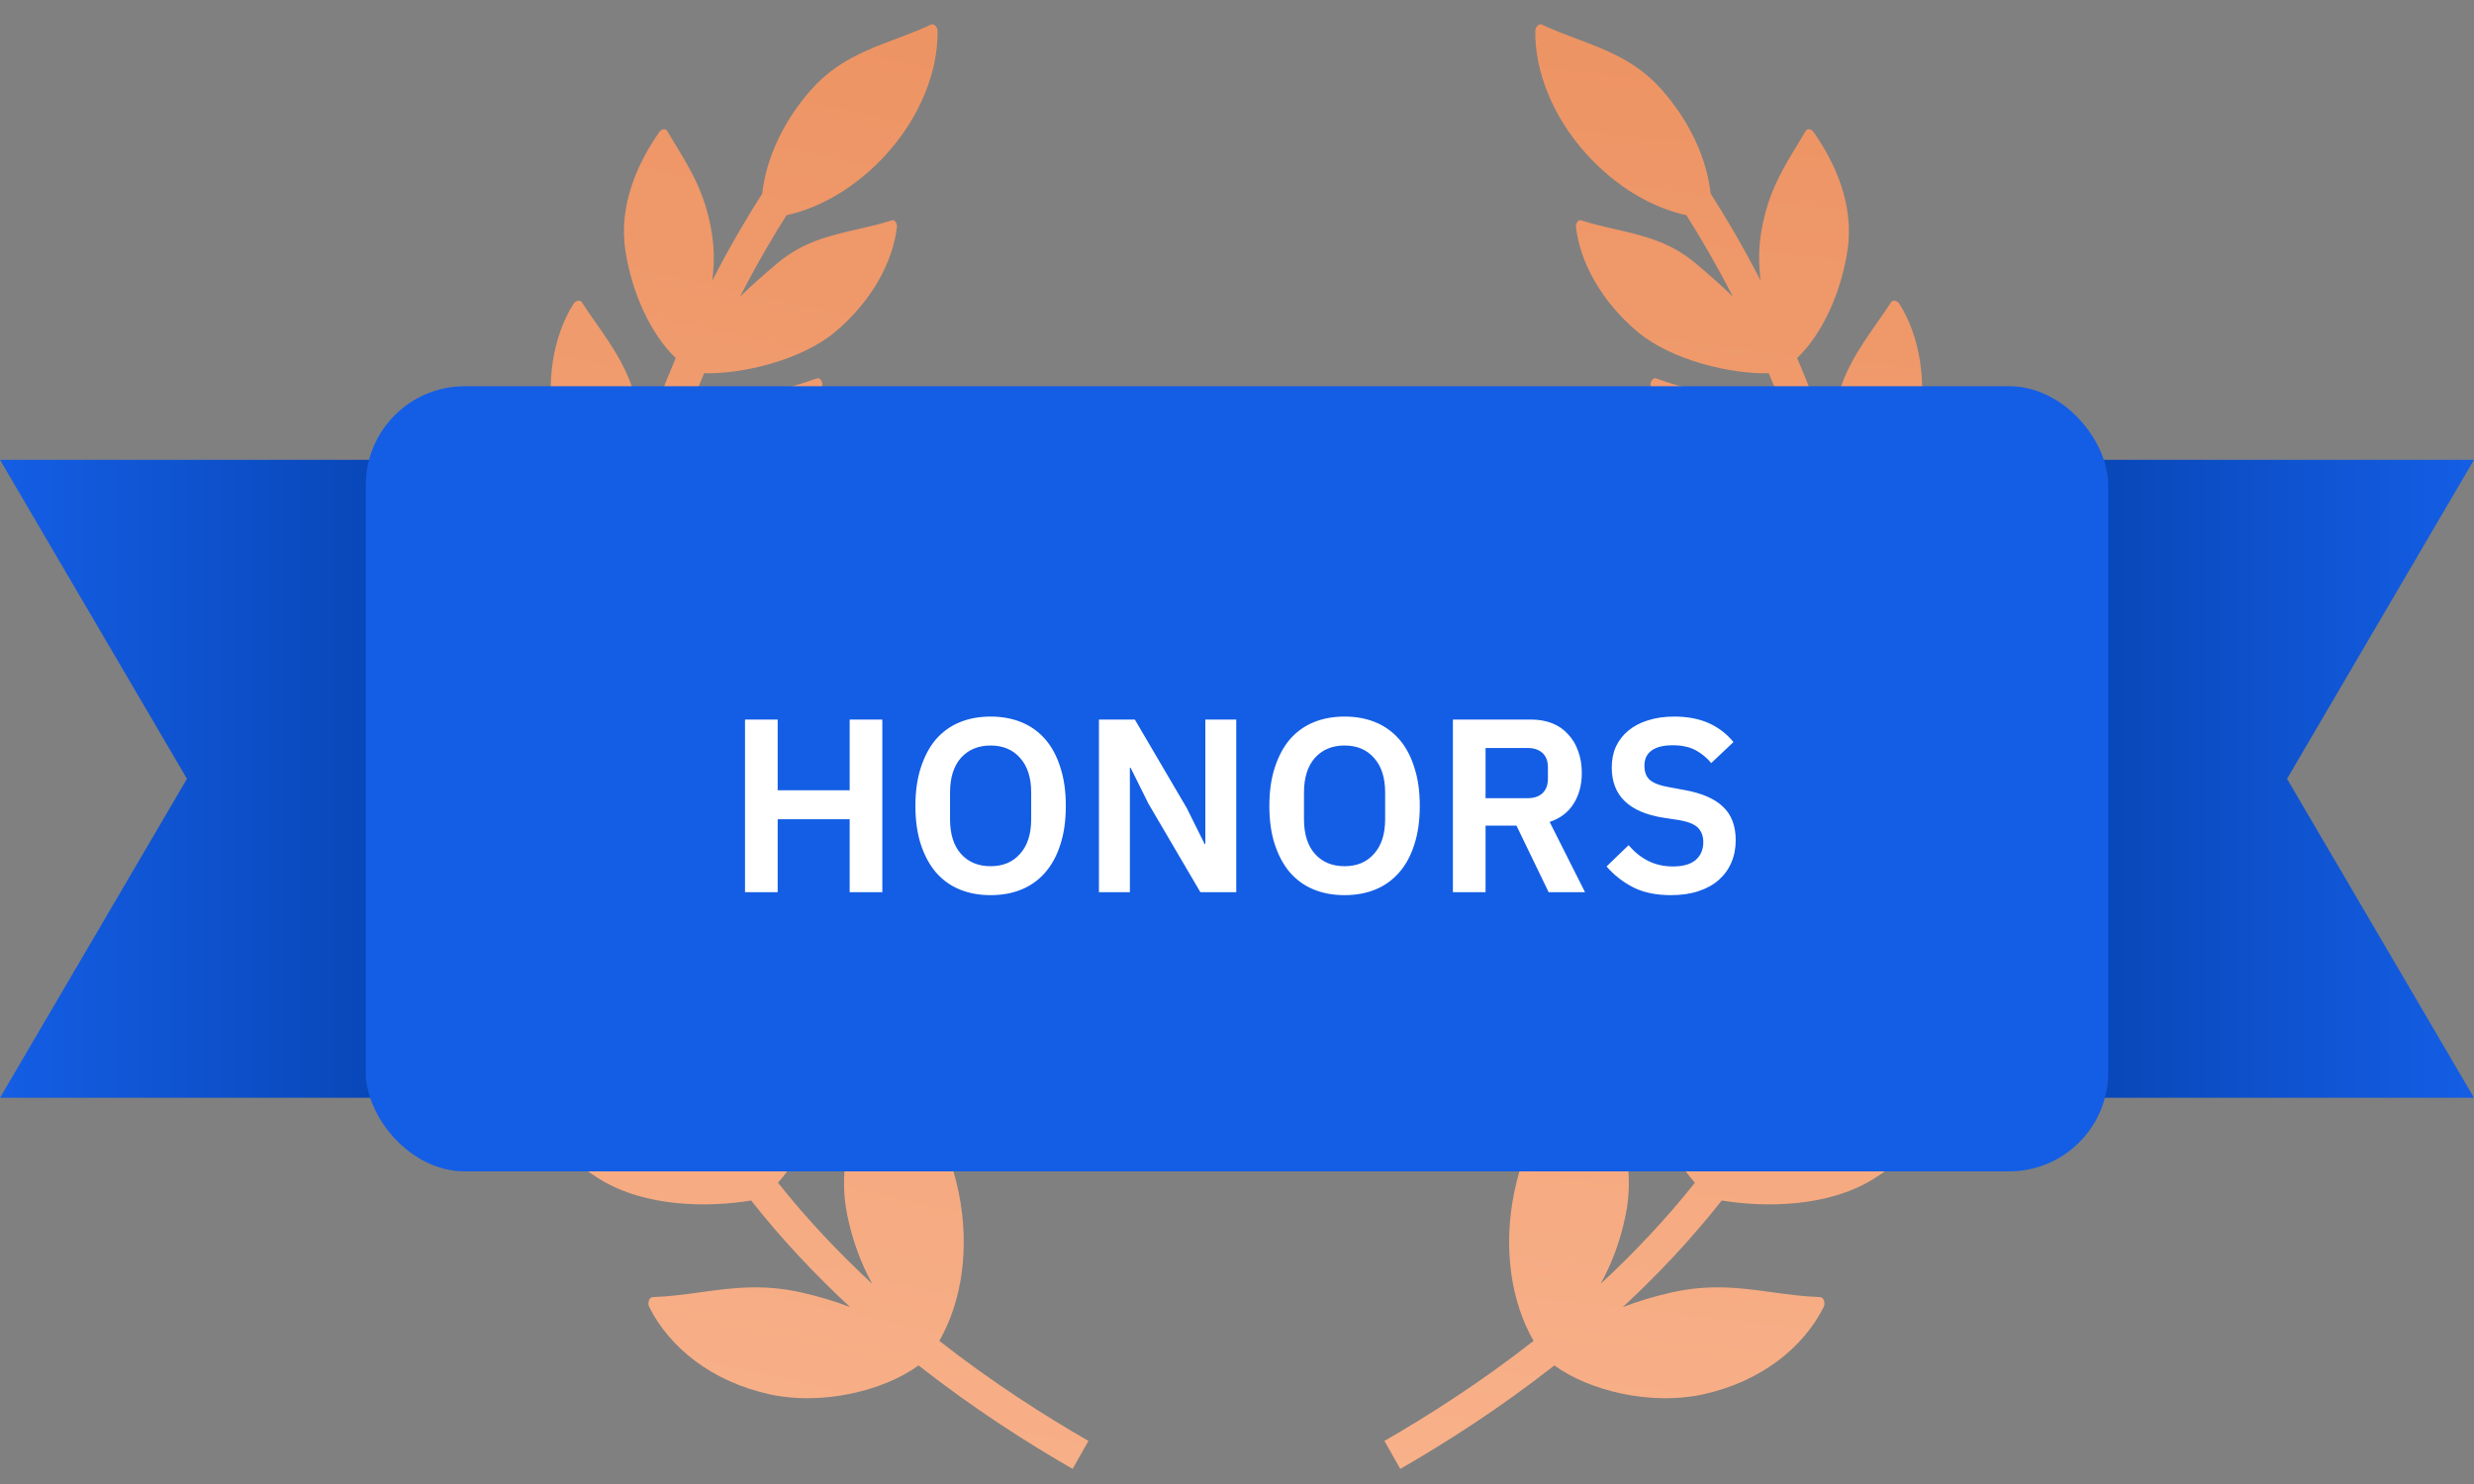 <svg width="100" height="60" viewBox="0 0 100 60" fill="none" xmlns="http://www.w3.org/2000/svg">
<rect x="0" y="0" width="100" height="60" fill="#808080" stroke="none"/>
<path d="M35.529 42.885C37.048 43.954 38.276 45.864 38.751 48.215C39.212 50.473 38.871 52.649 37.967 54.213C40.122 55.901 42.23 57.242 43.996 58.258L43.355 59.389C41.556 58.354 39.372 56.968 37.128 55.206C35.73 56.227 33.237 56.839 31.118 56.376C28.787 55.866 27.065 54.494 26.238 52.835C26.171 52.689 26.227 52.45 26.386 52.444C27.058 52.42 27.686 52.334 28.311 52.248C29.583 52.073 30.841 51.9 32.423 52.263C33.127 52.424 33.766 52.618 34.362 52.848C32.975 51.563 31.616 50.128 30.361 48.538C28.634 48.824 26.096 48.815 24.247 47.678C22.322 46.472 20.999 44.954 20.547 43.26C20.498 43.115 20.594 42.904 20.751 42.928C21.318 43.028 21.865 43.087 22.409 43.146C23.694 43.285 24.959 43.421 26.405 44.086C26.988 44.354 27.508 44.698 27.978 45.092C26.986 43.434 26.126 41.641 25.458 39.708C23.78 39.361 21.319 38.588 20.067 36.881C18.774 35.097 18.225 33.067 18.432 31.383C18.456 31.229 18.622 31.081 18.746 31.159C19.191 31.434 19.632 31.667 20.072 31.898C21.206 32.496 22.33 33.089 23.5 34.405C23.831 34.778 24.122 35.17 24.38 35.573C24.323 35.255 24.271 34.934 24.225 34.609C24.026 33.217 23.927 31.843 23.91 30.496C22.493 29.81 20.954 28.414 20.157 26.605C19.316 24.688 19.225 22.699 19.765 21.176C19.816 21.049 19.993 20.931 20.103 21.037C20.459 21.382 20.842 21.7 21.228 22.019C22.228 22.848 23.246 23.692 23.853 25.075C23.991 25.389 24.087 25.699 24.153 26.005C24.328 24.535 24.587 23.113 24.906 21.752C23.721 20.835 22.782 19.275 22.415 17.393C22.035 15.443 22.364 13.579 23.181 12.285C23.243 12.174 23.434 12.098 23.515 12.217C23.706 12.511 23.901 12.79 24.093 13.064C24.828 14.117 25.522 15.11 25.824 16.666C25.92 17.157 25.955 17.621 25.951 18.067C26.376 16.786 26.84 15.584 27.314 14.476C26.306 13.515 25.54 11.849 25.279 10.129C24.992 8.259 25.808 6.537 26.647 5.343C26.709 5.232 26.899 5.171 26.965 5.29C27.063 5.454 27.159 5.613 27.254 5.769C27.957 6.926 28.548 7.9 28.788 9.534C28.878 10.144 28.866 10.753 28.79 11.343C29.559 9.853 30.276 8.659 30.809 7.829C30.968 6.413 31.652 4.889 32.841 3.567C33.843 2.462 35.037 2.014 36.222 1.569C36.695 1.391 37.167 1.214 37.625 0.996C37.756 0.932 37.89 1.097 37.898 1.24C37.923 2.839 37.221 4.697 35.818 6.243C34.632 7.551 33.184 8.397 31.791 8.702C31.279 9.508 30.618 10.623 29.913 11.994C30.4 11.515 30.931 11.057 31.429 10.637C32.453 9.772 33.572 9.517 34.684 9.263C35.139 9.159 35.594 9.056 36.04 8.91C36.158 8.858 36.261 9.022 36.256 9.164C36.093 10.61 35.217 12.189 33.776 13.405C32.375 14.588 29.936 15.133 28.46 15.09C28.008 16.154 27.567 17.305 27.162 18.529C27.471 18.11 27.83 17.706 28.239 17.331C29.276 16.378 30.445 16.055 31.6 15.736C32.075 15.605 32.548 15.475 33.009 15.301C33.127 15.249 33.246 15.414 33.238 15.556C33.127 17.075 32.288 18.783 30.824 20.128C29.388 21.448 27.668 22.147 26.141 22.158C25.824 23.527 25.57 24.958 25.406 26.437C25.607 26.018 25.846 25.604 26.126 25.202C26.979 23.971 28.108 23.369 29.225 22.774C29.678 22.532 30.129 22.292 30.558 22.011C30.675 21.931 30.841 22.07 30.862 22.214C31.104 23.809 30.642 25.736 29.443 27.468C28.307 29.109 26.714 30.199 25.206 30.596C25.226 31.852 25.321 33.131 25.505 34.425C25.573 34.897 25.652 35.363 25.743 35.822C25.847 35.173 26.033 34.504 26.307 33.828C26.912 32.328 27.985 31.374 29.028 30.446C29.412 30.105 29.792 29.767 30.143 29.407C30.249 29.298 30.445 29.408 30.493 29.553C31.108 31.126 31.064 33.235 30.238 35.272C29.465 37.19 28.162 38.641 26.723 39.404C27.382 41.277 28.23 43.016 29.209 44.623C29.038 43.915 28.809 43.468 28.949 42.371C29.16 40.727 30.38 39.744 31.017 38.525C31.271 38.037 31.526 37.55 31.737 37.039C31.801 36.901 32.03 36.926 32.138 37.046C33.344 38.327 33.33 40.133 33.322 42.401C33.326 44.591 32.582 46.542 31.447 47.82C32.641 49.322 33.934 50.682 35.255 51.906C34.801 51.082 34.451 50.142 34.244 49.118C33.904 47.437 34.303 46.032 34.699 44.641C34.857 44.084 35.014 43.53 35.123 42.961C35.147 42.808 35.391 42.79 35.529 42.885Z" fill="url(#paint0_linear_23913_62908)"/>
<path d="M64.426 42.885C62.907 43.954 61.68 45.864 61.204 48.215C60.743 50.473 61.084 52.649 61.988 54.213C59.833 55.901 57.725 57.242 55.959 58.258L56.6 59.389C58.399 58.354 60.583 56.968 62.828 55.206C64.225 56.227 66.718 56.839 68.837 56.376C71.168 55.866 72.89 54.494 73.718 52.835C73.784 52.689 73.728 52.45 73.569 52.444C72.897 52.42 72.269 52.334 71.644 52.248C70.372 52.073 69.114 51.9 67.532 52.263C66.829 52.424 66.189 52.618 65.593 52.848C66.98 51.563 68.339 50.128 69.594 48.538C71.321 48.824 73.859 48.815 75.708 47.678C77.633 46.472 78.956 44.954 79.409 43.26C79.457 43.115 79.361 42.904 79.204 42.928C78.637 43.028 78.09 43.087 77.546 43.146C76.261 43.285 74.996 43.421 73.55 44.086C72.967 44.354 72.447 44.698 71.977 45.092C72.969 43.434 73.829 41.641 74.498 39.708C76.175 39.361 78.636 38.588 79.888 36.881C81.181 35.097 81.73 33.067 81.523 31.383C81.499 31.229 81.333 31.081 81.209 31.159C80.764 31.434 80.323 31.667 79.883 31.898C78.749 32.496 77.625 33.089 76.455 34.405C76.124 34.778 75.833 35.17 75.575 35.573C75.632 35.255 75.684 34.934 75.73 34.609C75.929 33.217 76.028 31.843 76.045 30.496C77.462 29.81 79.001 28.414 79.798 26.605C80.639 24.688 80.73 22.699 80.19 21.176C80.139 21.049 79.962 20.931 79.852 21.037C79.496 21.382 79.113 21.7 78.727 22.019C77.727 22.848 76.709 23.692 76.102 25.075C75.964 25.389 75.868 25.699 75.802 26.005C75.627 24.535 75.368 23.113 75.049 21.752C76.235 20.835 77.173 19.275 77.54 17.393C77.919 15.443 77.591 13.579 76.774 12.285C76.712 12.174 76.521 12.098 76.441 12.217C76.249 12.511 76.054 12.79 75.862 13.064C75.127 14.117 74.433 15.11 74.131 16.666C74.035 17.157 74 17.621 74.004 18.067C73.579 16.786 73.115 15.584 72.641 14.476C73.649 13.515 74.415 11.849 74.676 10.129C74.963 8.259 74.147 6.537 73.308 5.343C73.246 5.232 73.056 5.171 72.991 5.29C72.892 5.454 72.796 5.613 72.701 5.769C71.998 6.926 71.407 7.9 71.167 9.534C71.077 10.144 71.089 10.753 71.165 11.343C70.396 9.853 69.68 8.659 69.146 7.829C68.988 6.413 68.303 4.889 67.114 3.567C66.112 2.462 64.918 2.014 63.733 1.569C63.26 1.391 62.788 1.214 62.33 0.996C62.199 0.932 62.065 1.097 62.057 1.24C62.032 2.839 62.734 4.697 64.137 6.243C65.323 7.551 66.771 8.397 68.164 8.702C68.676 9.508 69.337 10.623 70.043 11.994C69.555 11.515 69.024 11.057 68.526 10.637C67.502 9.772 66.382 9.517 65.271 9.263C64.816 9.159 64.361 9.056 63.915 8.91C63.797 8.858 63.694 9.022 63.699 9.164C63.862 10.61 64.738 12.189 66.179 13.405C67.58 14.588 70.019 15.133 71.495 15.09C71.947 16.154 72.388 17.305 72.793 18.529C72.484 18.11 72.125 17.706 71.716 17.331C70.679 16.378 69.511 16.055 68.355 15.736C67.88 15.605 67.407 15.475 66.946 15.301C66.828 15.249 66.709 15.414 66.717 15.556C66.828 17.075 67.667 18.783 69.131 20.128C70.567 21.448 72.287 22.147 73.814 22.158C74.131 23.527 74.385 24.958 74.549 26.437C74.349 26.018 74.109 25.604 73.829 25.202C72.977 23.971 71.847 23.369 70.73 22.774C70.277 22.532 69.826 22.292 69.397 22.011C69.28 21.931 69.114 22.07 69.094 22.214C68.851 23.809 69.313 25.736 70.512 27.468C71.648 29.109 73.241 30.199 74.749 30.596C74.73 31.852 74.635 33.131 74.45 34.425C74.382 34.897 74.303 35.363 74.212 35.822C74.108 35.173 73.922 34.504 73.648 33.828C73.044 32.328 71.97 31.374 70.927 30.446C70.543 30.105 70.163 29.767 69.812 29.407C69.706 29.298 69.51 29.408 69.462 29.553C68.848 31.126 68.891 33.235 69.717 35.272C70.49 37.19 71.793 38.641 73.232 39.404C72.573 41.277 71.725 43.016 70.746 44.623C70.917 43.915 71.146 43.468 71.006 42.371C70.795 40.727 69.575 39.744 68.939 38.525C68.684 38.037 68.43 37.55 68.218 37.039C68.154 36.901 67.925 36.926 67.817 37.046C66.611 38.327 66.625 40.133 66.633 42.401C66.629 44.591 67.373 46.542 68.508 47.82C67.314 49.322 66.022 50.682 64.7 51.906C65.154 51.082 65.504 50.142 65.711 49.118C66.051 47.437 65.652 46.032 65.257 44.641C65.098 44.084 64.941 43.53 64.832 42.961C64.808 42.808 64.564 42.79 64.426 42.885Z" fill="url(#paint1_linear_23913_62908)"/>
<path d="M0 18.592H23.063V44.384H0L7.557 31.488L0 18.592Z" fill="url(#paint2_linear_23913_62908)"/>
<path d="M100 44.384L76.937 44.384L76.937 18.591L100 18.591L92.443 31.488L100 44.384Z" fill="url(#paint3_linear_23913_62908)"/>
<rect x="14.785" y="15.616" width="70.429" height="31.744" rx="4" fill="#145EE5"/>
<path d="M34.344 33.122H31.434V36.072H30.114V29.092H31.434V31.952H34.344V29.092H35.664V36.072H34.344V33.122ZM40.041 36.192C39.581 36.192 39.165 36.116 38.791 35.962C38.418 35.809 38.098 35.579 37.831 35.272C37.571 34.966 37.368 34.589 37.221 34.142C37.075 33.696 37.001 33.176 37.001 32.582C37.001 31.996 37.075 31.479 37.221 31.032C37.368 30.579 37.571 30.199 37.831 29.892C38.098 29.586 38.418 29.356 38.791 29.202C39.165 29.049 39.581 28.972 40.041 28.972C40.501 28.972 40.918 29.049 41.291 29.202C41.665 29.356 41.985 29.586 42.251 29.892C42.518 30.199 42.721 30.579 42.861 31.032C43.008 31.479 43.081 31.996 43.081 32.582C43.081 33.176 43.008 33.696 42.861 34.142C42.721 34.589 42.518 34.966 42.251 35.272C41.985 35.579 41.665 35.809 41.291 35.962C40.918 36.116 40.501 36.192 40.041 36.192ZM40.041 35.022C40.541 35.022 40.938 34.856 41.231 34.522C41.531 34.189 41.681 33.722 41.681 33.122V32.042C41.681 31.442 41.531 30.976 41.231 30.642C40.938 30.309 40.541 30.142 40.041 30.142C39.541 30.142 39.141 30.309 38.841 30.642C38.548 30.976 38.401 31.442 38.401 32.042V33.122C38.401 33.722 38.548 34.189 38.841 34.522C39.141 34.856 39.541 35.022 40.041 35.022ZM46.42 32.492L45.7 31.042H45.67V36.072H44.42V29.092H45.87L47.97 32.672L48.69 34.122H48.72V29.092H49.97V36.072H48.52L46.42 32.492ZM54.348 36.192C53.888 36.192 53.471 36.116 53.098 35.962C52.725 35.809 52.405 35.579 52.138 35.272C51.878 34.966 51.675 34.589 51.528 34.142C51.381 33.696 51.308 33.176 51.308 32.582C51.308 31.996 51.381 31.479 51.528 31.032C51.675 30.579 51.878 30.199 52.138 29.892C52.405 29.586 52.725 29.356 53.098 29.202C53.471 29.049 53.888 28.972 54.348 28.972C54.808 28.972 55.225 29.049 55.598 29.202C55.971 29.356 56.291 29.586 56.558 29.892C56.825 30.199 57.028 30.579 57.168 31.032C57.315 31.479 57.388 31.996 57.388 32.582C57.388 33.176 57.315 33.696 57.168 34.142C57.028 34.589 56.825 34.966 56.558 35.272C56.291 35.579 55.971 35.809 55.598 35.962C55.225 36.116 54.808 36.192 54.348 36.192ZM54.348 35.022C54.848 35.022 55.245 34.856 55.538 34.522C55.838 34.189 55.988 33.722 55.988 33.122V32.042C55.988 31.442 55.838 30.976 55.538 30.642C55.245 30.309 54.848 30.142 54.348 30.142C53.848 30.142 53.448 30.309 53.148 30.642C52.855 30.976 52.708 31.442 52.708 32.042V33.122C52.708 33.722 52.855 34.189 53.148 34.522C53.448 34.856 53.848 35.022 54.348 35.022ZM60.047 36.072H58.727V29.092H61.877C62.197 29.092 62.484 29.142 62.737 29.242C62.99 29.342 63.204 29.489 63.377 29.682C63.557 29.869 63.694 30.096 63.787 30.362C63.887 30.629 63.937 30.926 63.937 31.252C63.937 31.732 63.827 32.146 63.607 32.492C63.394 32.839 63.07 33.086 62.637 33.232L64.067 36.072H62.597L61.297 33.382H60.047V36.072ZM61.747 32.272C62 32.272 62.2 32.206 62.347 32.072C62.494 31.932 62.567 31.736 62.567 31.482V31.022C62.567 30.769 62.494 30.576 62.347 30.442C62.2 30.309 62 30.242 61.747 30.242H60.047V32.272H61.747ZM67.538 36.192C66.938 36.192 66.428 36.086 66.008 35.872C65.594 35.659 65.238 35.379 64.938 35.032L65.828 34.172C66.068 34.452 66.334 34.666 66.628 34.812C66.928 34.959 67.258 35.032 67.618 35.032C68.024 35.032 68.331 34.946 68.538 34.772C68.744 34.592 68.848 34.352 68.848 34.052C68.848 33.819 68.781 33.629 68.648 33.482C68.514 33.336 68.264 33.229 67.898 33.162L67.238 33.062C65.844 32.842 65.148 32.166 65.148 31.032C65.148 30.719 65.204 30.436 65.318 30.182C65.438 29.929 65.608 29.712 65.828 29.532C66.048 29.352 66.311 29.216 66.618 29.122C66.931 29.022 67.284 28.972 67.678 28.972C68.204 28.972 68.664 29.059 69.058 29.232C69.451 29.406 69.788 29.662 70.068 30.002L69.168 30.852C68.994 30.639 68.784 30.466 68.538 30.332C68.291 30.199 67.981 30.132 67.608 30.132C67.228 30.132 66.941 30.206 66.748 30.352C66.561 30.492 66.468 30.692 66.468 30.952C66.468 31.219 66.544 31.416 66.698 31.542C66.851 31.669 67.098 31.762 67.438 31.822L68.088 31.942C68.794 32.069 69.314 32.296 69.648 32.622C69.988 32.942 70.158 33.392 70.158 33.972C70.158 34.306 70.098 34.609 69.978 34.882C69.864 35.149 69.694 35.382 69.468 35.582C69.248 35.776 68.974 35.926 68.648 36.032C68.328 36.139 67.958 36.192 67.538 36.192Z" fill="white"/>
<defs>
<linearGradient id="paint0_linear_23913_62908" x1="37.5" y1="1.09992e-07" x2="16.572" y2="94.906" gradientUnits="userSpaceOnUse">
<stop stop-color="#ED9363"/>
<stop offset="1" stop-color="#FFC3A1"/>
</linearGradient>
<linearGradient id="paint1_linear_23913_62908" x1="62" y1="1.12435e-07" x2="51.009" y2="95.805" gradientUnits="userSpaceOnUse">
<stop stop-color="#ED9363"/>
<stop offset="1" stop-color="#FFC3A1"/>
</linearGradient>
<linearGradient id="paint2_linear_23913_62908" x1="0" y1="31.488" x2="23.063" y2="31.488" gradientUnits="userSpaceOnUse">
<stop stop-color="#145EE5"/>
<stop offset="1" stop-color="#033BA1"/>
</linearGradient>
<linearGradient id="paint3_linear_23913_62908" x1="100" y1="31.488" x2="76.937" y2="31.488" gradientUnits="userSpaceOnUse">
<stop stop-color="#145EE5"/>
<stop offset="1" stop-color="#033BA1"/>
</linearGradient>
</defs>
</svg>
